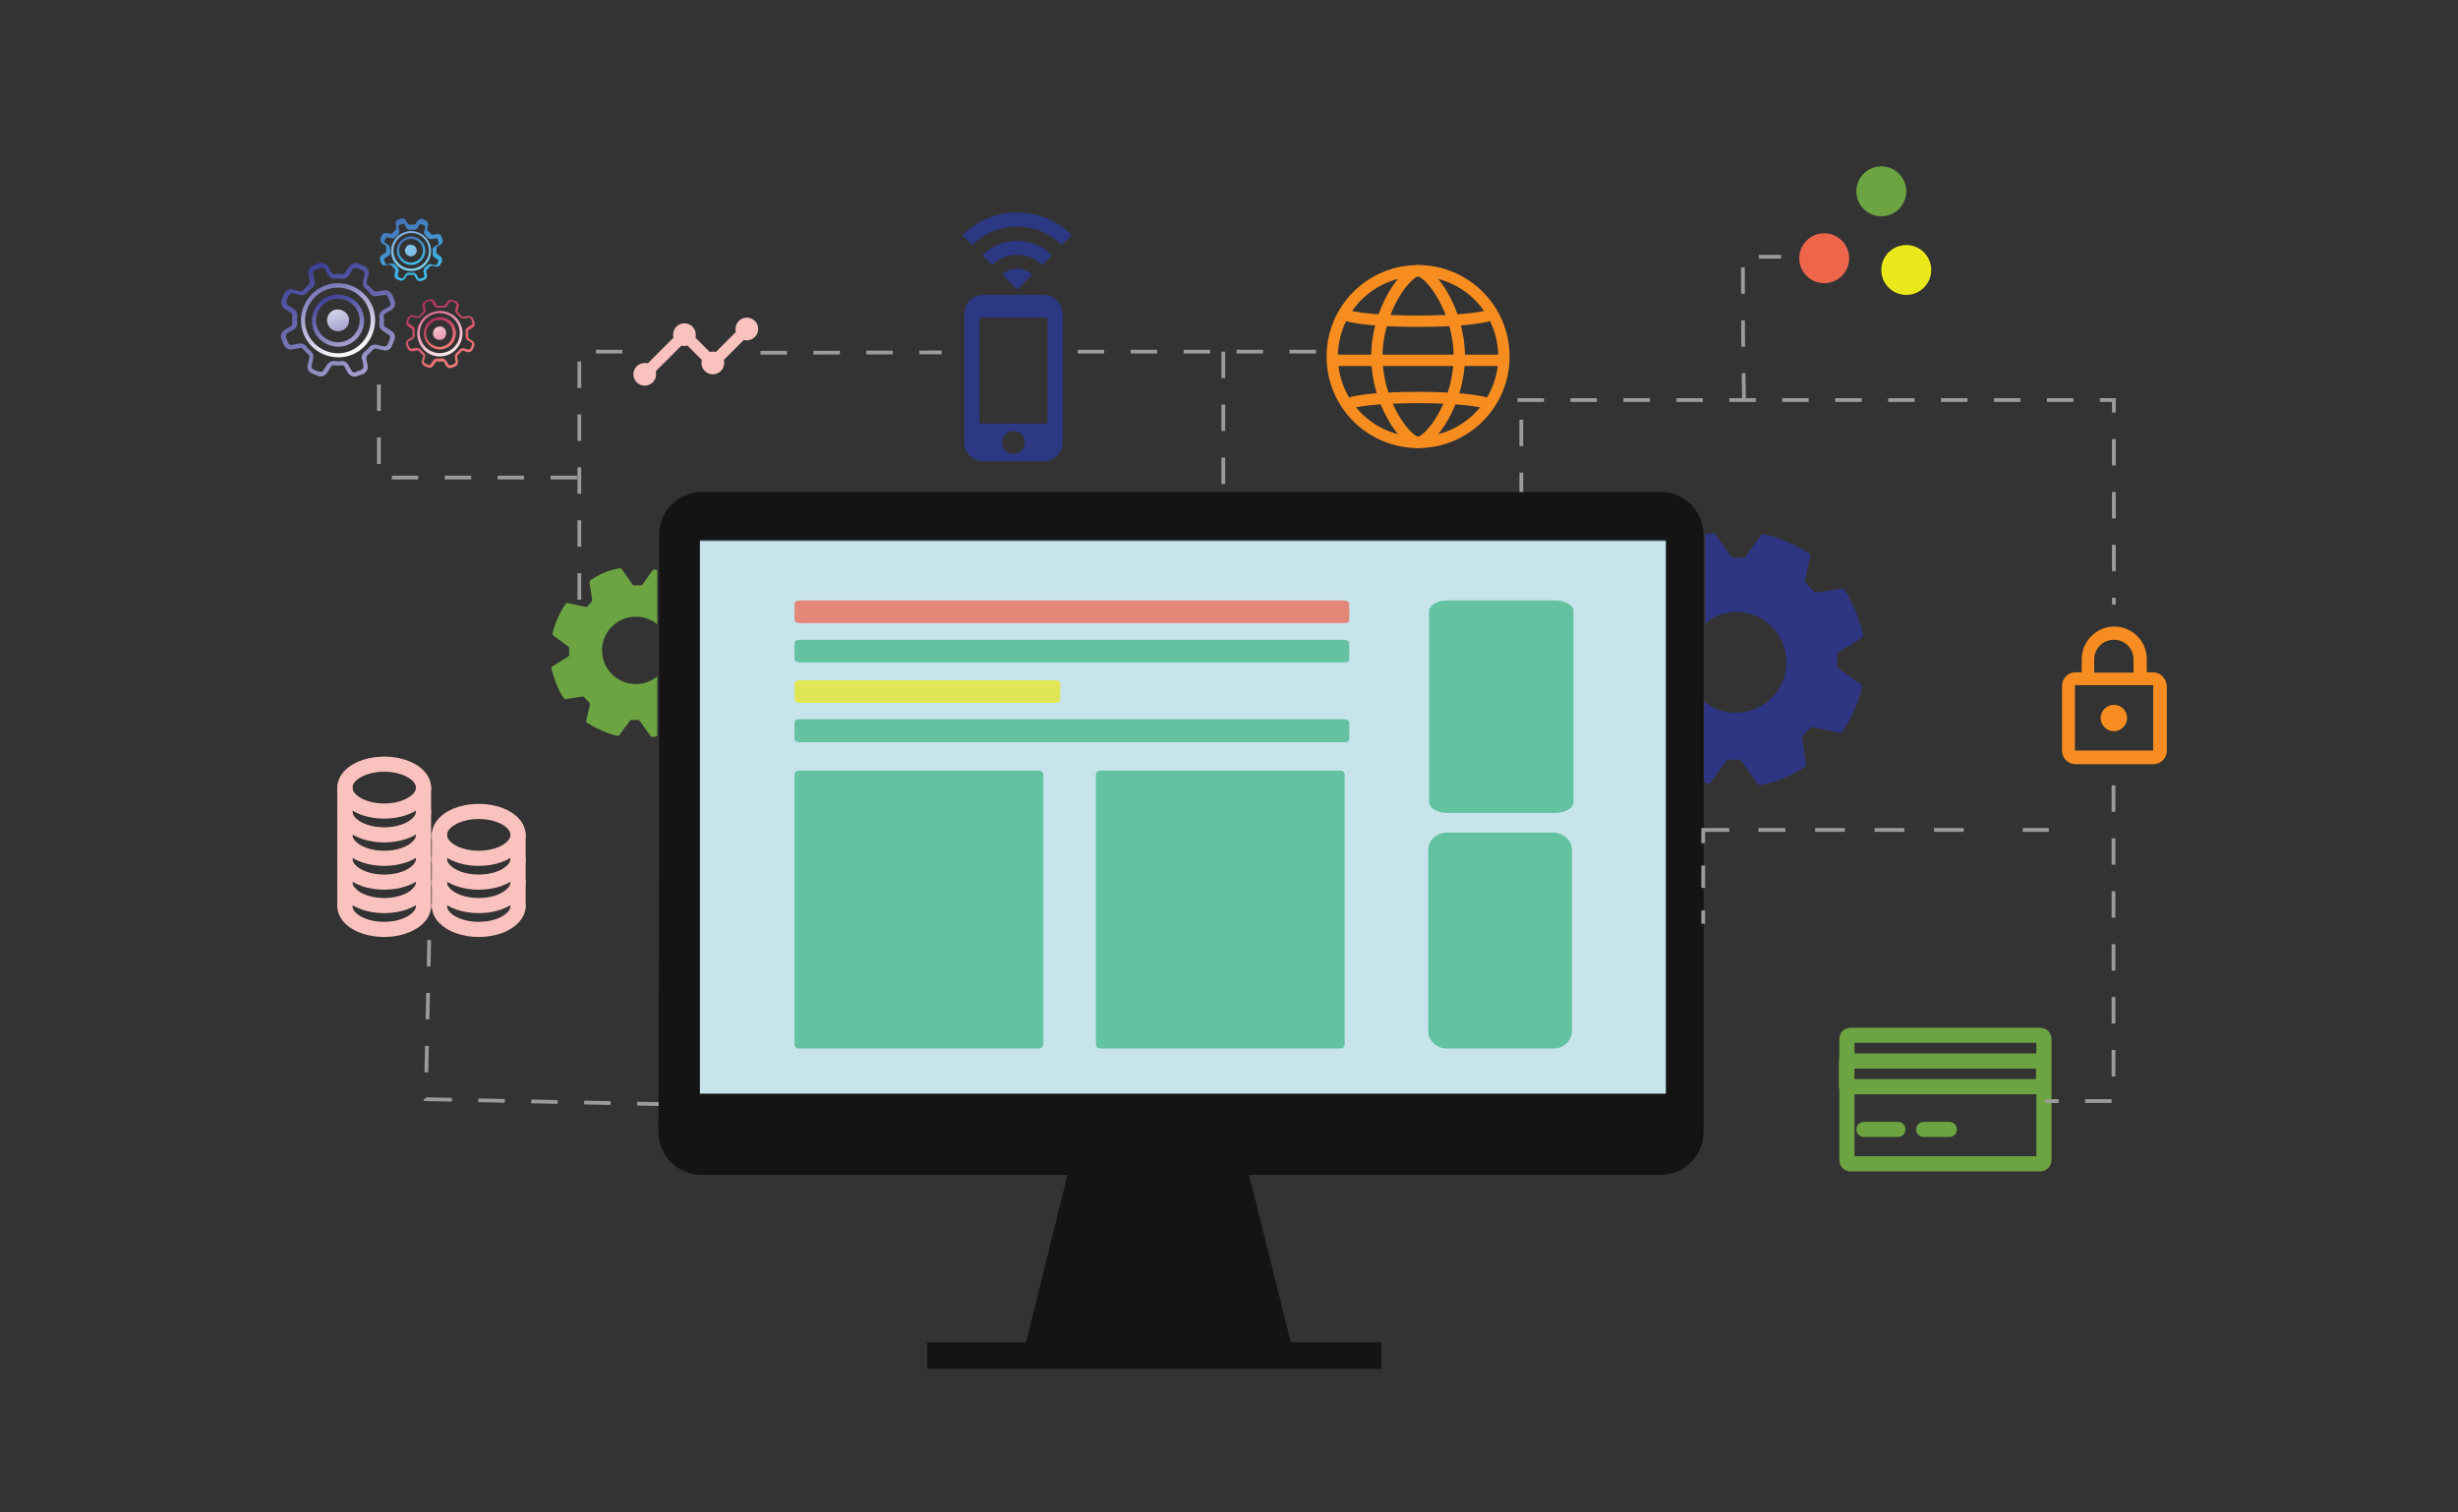 <?xml version="1.0" encoding="utf-8"?>
<!-- Generator: Adobe Illustrator 19.0.0, SVG Export Plug-In . SVG Version: 6.00 Build 0)  -->
<svg version="1.1" id="Layer_1" xmlns="http://www.w3.org/2000/svg" xmlns:xlink="http://www.w3.org/1999/xlink" x="0px" y="0px"
	 viewBox="0 0 650 400" style="enable-background:new 0 0 650 400;" xml:space="preserve">
<rect x="0" y="0" width="650" height="400" fill="#333333" stroke="none"/>
<style type="text/css">
	.st0{fill:#141414;}
	.st1{fill:none;stroke:#141414;stroke-width:7;stroke-miterlimit:10;}
	.st2{fill:#DCE2DE;}
	.st3{fill:#2E3684;}
	.st4{fill:#6CA442;}
	.st5{fill:none;stroke:#6CA442;stroke-width:4;stroke-linecap:round;stroke-linejoin:round;stroke-miterlimit:10;}
	.st6{fill:none;stroke:#FAC2BE;stroke-width:4;stroke-linecap:round;stroke-linejoin:round;stroke-miterlimit:10;}
	.st7{opacity:0.7;fill:#BEE6F2;enable-background:new    ;}
	.st8{opacity:0.72;enable-background:new    ;}
	.st9{fill:#EF654C;}
	.st10{fill:#3EB683;}
	.st11{fill:#EAE71B;}
	.st12{opacity:0.72;fill:#3EB683;enable-background:new    ;}
	.st13{fill:none;stroke:#9B9B9B;stroke-miterlimit:10;}
	.st14{fill:none;stroke:#9B9B9B;stroke-miterlimit:10;stroke-dasharray:7.86,7.86;}
	.st15{fill:none;stroke:#9B9B9B;stroke-miterlimit:10;stroke-dasharray:5.935,5.935;}
	.st16{fill:none;stroke:#9B9B9B;stroke-miterlimit:10;stroke-dasharray:7;}
	.st17{fill:none;stroke:#F78D1E;stroke-width:3;stroke-miterlimit:10;}
	.st18{fill:#2C3883;}
	.st19{fill:#F78D20;}
	.st20{fill:#FAC2BE;}
	.st21{fill:url(#XMLID_95_);}
	.st22{fill:url(#XMLID_96_);}
	.st23{fill:url(#XMLID_99_);}
	.st24{fill:url(#XMLID_103_);}
	.st25{fill:url(#XMLID_108_);}
	.st26{fill:url(#XMLID_109_);}
	.st27{fill:url(#XMLID_112_);}
	.st28{fill:url(#XMLID_115_);}
	.st29{fill:url(#XMLID_118_);}
	.st30{fill:url(#XMLID_119_);}
	.st31{fill:url(#XMLID_120_);}
	.st32{fill:url(#XMLID_121_);}
</style>
<path id="XMLID_29_" class="st0" d="M174.3,231.9v-90.5c0-6.2,5.1-11.3,11.3-11.3h253.6c6.2,0,11.3,5.1,11.3,11.3v158
	c0,6.2-5.1,11.3-11.3,11.3H185.4c-6.2,0-11.3-5.1-11.3-11.3L174.3,231.9"/>
<polygon id="XMLID_28_" class="st0" points="342.3,358.8 270.4,358.8 282.3,310.7 330.3,310.7 "/>
<line id="XMLID_27_" class="st1" x1="245.2" y1="358.5" x2="365.3" y2="358.5"/>
<polyline id="XMLID_7_" class="st2" points="440.5,157.8 440.5,289.2 185.1,289.2 185.1,143.2 440.5,143.2 440.5,157.8 "/>
<path id="XMLID_2_" class="st3" d="M459.3,161.8c7.4,0.1,13.2,6.2,13.1,13.6c-0.1,7.4-6.2,13.2-13.6,13.1c-3.1,0-6-1.2-8.2-3v21.4
	c0.4,0.1,0.7,0.2,1,0.3c0.3,0.1,0.7,0,0.8-0.3l4.1-5.7c0.1-0.2,0.4-0.4,0.7-0.3l2.7,0c0.3,0,0.5,0.1,0.7,0.4l4.1,5.9
	c0.1,0.2,0.5,0.4,0.8,0.4c4.9-0.6,10.2-3.7,11.7-4.7c0.3-0.1,0.4-0.5,0.4-0.8l-1-6.9c0-0.3,0-0.5,0.2-0.7l1.9-2
	c0.2-0.2,0.5-0.3,0.8-0.2l6.9,1.5c0.3,0,0.7,0,0.8-0.3c3.1-4.3,4.8-10,5.2-11.7c0.1-0.3,0-0.7-0.3-0.8l-6-4.3
	c-0.2-0.1-0.3-0.4-0.3-0.7l0-2.8c0-0.3,0.1-0.5,0.4-0.7l6.1-3.8c0.3-0.2,0.4-0.6,0.4-1c-1.9-6.9-4.1-10.5-5-11.7
	c-0.2-0.3-0.5-0.4-0.8-0.3l-6.6,1c-0.3,0-0.5,0-0.7-0.3l-2.1-2.3c-0.1-0.2-0.2-0.5-0.2-0.7l1.4-6.2c0-0.3,0-0.7-0.4-0.9
	c-5.6-3.5-10.3-4.7-11.8-5c-0.3,0-0.6,0-0.8,0.3l-4.1,5.6c-0.1,0.2-0.4,0.3-0.6,0.3l-2.5,0c-0.3,0-0.5-0.1-0.7-0.3l-4.2-5.9
	c-0.1-0.3-0.5-0.4-0.8-0.3c-0.6,0.1-1.3,0.2-1.9,0.3V165C453,163,456,161.8,459.3,161.8z"/>
<path id="XMLID_35_" class="st4" d="M167.9,180.9c-4.9-0.1-8.8-4.2-8.7-9.1c0.1-4.9,4.2-8.8,9.1-8.7c2.1,0,4,0.8,5.5,2l0-14.3
	c-0.3-0.1-0.5-0.1-0.6-0.2c-0.3,0-0.4,0-0.6,0.2l-2.7,3.8c-0.1,0.1-0.3,0.3-0.5,0.2l-1.8,0c-0.2,0-0.3-0.1-0.4-0.3l-2.7-3.9
	c-0.1-0.1-0.3-0.3-0.5-0.3c-3.3,0.3-6.8,2.4-7.8,3.1c-0.2,0.1-0.3,0.3-0.3,0.6l0.7,4.6c0,0.2,0,0.3-0.1,0.5l-1.2,1.3
	c-0.1,0.1-0.3,0.2-0.5,0.1l-4.6-1c-0.3,0-0.4,0-0.6,0.2c-2.1,2.9-3.2,6.6-3.5,7.8c0,0.3,0,0.4,0.2,0.6l4,2.9
	c0.1,0.1,0.3,0.3,0.2,0.4v1.8c0,0.2-0.1,0.3-0.3,0.5l-4.1,2.5c-0.2,0.1-0.3,0.4-0.3,0.6c1.2,4.6,2.7,7.1,3.3,7.8
	c0.1,0.2,0.3,0.3,0.6,0.3l4.3-0.7c0.2,0,0.3,0,0.5,0.2l1.4,1.5c0.1,0.1,0.1,0.3,0.1,0.5l-1,4.2c0,0.3,0,0.5,0.3,0.6
	c3.7,2.3,6.9,3.2,7.9,3.4c0.2,0,0.4,0,0.6-0.2l2.8-3.8c0.1-0.1,0.3-0.3,0.4-0.2h1.7c0.2,0,0.3,0.1,0.5,0.3l2.8,3.9
	c0.1,0.2,0.3,0.3,0.6,0.3c0.4,0,0.9-0.1,1.2-0.3l0-15.7C172.2,180.2,170.1,181,167.9,180.9z"/>
<g id="XMLID_31_">
	<path id="XMLID_39_" class="st5" d="M539.5,307.8h-50.1c-0.6,0-1-0.4-1-1v-32c0-0.6,0.4-1,1-1h50.1c0.6,0,1,0.4,1,1v32
		C540.5,307.4,540,307.8,539.5,307.8z"/>
	<rect id="XMLID_38_" x="488.3" y="280.6" class="st5" width="52.1" height="6.8"/>
	<line id="XMLID_37_" class="st5" x1="492.9" y1="298.7" x2="501.9" y2="298.7"/>
	<line id="XMLID_36_" class="st5" x1="508.7" y1="298.7" x2="515.5" y2="298.7"/>
</g>
<g id="XMLID_8_">
	<path id="XMLID_30_" class="st6" d="M91.2,227.1c0,1.1,0.5,2.2,1.4,3.1c1.8,1.9,5.2,3.1,9,3.1s7.2-1.2,9-3.1c0.9-0.9,1.4-2,1.4-3.1
		"/>
	<path id="XMLID_26_" class="st6" d="M112,233.3c0,1.1-0.5,2.2-1.4,3.1"/>
	<path id="XMLID_25_" class="st6" d="M92.6,236.4c-0.9-0.9-1.4-2-1.4-3.1"/>
	<path id="XMLID_24_" class="st6" d="M91.2,214.6c0,1.1,0.5,2.2,1.4,3.1c1.8,1.9,5.2,3.1,9,3.1s7.2-1.2,9-3.1c0.9-0.9,1.4-2,1.4-3.1
		"/>
	<ellipse id="XMLID_23_" class="st6" cx="101.6" cy="208.3" rx="10.4" ry="6.2"/>
	<path id="XMLID_22_" class="st6" d="M91.2,220.8c0,1.1,0.5,2.2,1.4,3.1c1.8,1.9,5.2,3.1,9,3.1s7.2-1.2,9-3.1c0.9-0.9,1.4-2,1.4-3.1
		"/>
	<path id="XMLID_21_" class="st6" d="M91.2,239.6c0,3.5,4.7,6.2,10.4,6.2s10.4-2.8,10.4-6.2"/>
	<path id="XMLID_20_" class="st6" d="M92.6,236.4c1.8,1.9,5.2,3.1,9,3.1s7.2-1.2,9-3.1"/>
	<polyline id="XMLID_19_" class="st6" points="112,239.6 112,233.3 112,227.1 112,220.8 112,214.6 112,208.3 	"/>
	<polyline id="XMLID_18_" class="st6" points="91.2,239.6 91.2,233.3 91.2,227.1 91.2,220.8 91.2,214.6 91.2,208.3 	"/>
	<path id="XMLID_17_" class="st6" d="M116.2,239.6c0,1.1,0.5,2.2,1.4,3.1c1.8,1.9,5.2,3.1,9,3.1s7.2-1.2,9-3.1
		c0.9-0.9,1.4-2,1.4-3.1"/>
	<path id="XMLID_16_" class="st6" d="M116.2,227.1c0,1.1,0.5,2.2,1.4,3.1c1.8,1.9,5.2,3.1,9,3.1s7.2-1.2,9-3.1
		c0.9-0.9,1.4-2,1.4-3.1"/>
	<ellipse id="XMLID_15_" class="st6" cx="126.6" cy="220.8" rx="10.4" ry="6.2"/>
	<path id="XMLID_14_" class="st6" d="M116.2,233.3c0,1.1,0.5,2.2,1.4,3.1c1.8,1.9,5.2,3.1,9,3.1s7.2-1.2,9-3.1
		c0.9-0.9,1.4-2,1.4-3.1"/>
	<polyline id="XMLID_13_" class="st6" points="137,220.8 137,227.1 137,233.3 137,239.6 	"/>
	<polyline id="XMLID_12_" class="st6" points="116.2,220.8 116.2,227.1 116.2,233.3 116.2,239.6 	"/>
</g>
<rect id="XMLID_5_" x="185.1" y="142.9" class="st7" width="255.4" height="146.3"/>
<g id="lines" class="st8">
	<path id="XMLID_1_" class="st9" d="M355.5,164.8h-144c-0.7,0-1.4-0.4-1.4-0.8v-4.4c0-0.5,0.7-0.8,1.4-0.8h143.9
		c0.7,0,1.4,0.4,1.4,0.8v4.4C356.9,164.5,356.3,164.8,355.5,164.8z"/>
	<path id="XMLID_32_" class="st10" d="M355.5,175.2h-144c-0.7,0-1.4-0.4-1.4-0.8v-4.4c0-0.5,0.7-0.8,1.4-0.8h143.9
		c0.7,0,1.4,0.4,1.4,0.8v4.4C356.9,174.8,356.3,175.2,355.5,175.2z"/>
	<path id="XMLID_34_" class="st10" d="M355.5,196.3h-144c-0.7,0-1.4-0.4-1.4-0.8V191c0-0.5,0.7-0.8,1.4-0.8h143.9
		c0.7,0,1.4,0.4,1.4,0.8v4.4C356.9,195.9,356.3,196.3,355.5,196.3z"/>
	<path id="XMLID_33_" class="st11" d="M279,185.9h-67.5c-0.7,0-1.4-0.4-1.4-0.8v-4.4c0-0.5,0.7-0.8,1.4-0.8H279
		c0.7,0,1.4,0.4,1.4,0.8v4.4C280.4,185.6,279.8,185.9,279,185.9z"/>
</g>
<path id="XMLID_11_" class="st12" d="M411.2,215h-28.4c-2.7,0-4.9-1.3-4.9-2.8v-50.6c0-1.5,2.2-2.8,4.9-2.8h28.4
	c2.7,0,4.9,1.3,4.9,2.8v50.6C416.1,213.7,413.8,215,411.2,215z"/>
<path id="XMLID_10_" class="st12" d="M410.8,277.3h-28.2c-2.7,0-4.9-2.1-4.9-4.5v-48.1c0-2.5,2.2-4.5,4.9-4.5h28.2
	c2.7,0,4.9,2.1,4.9,4.5v48.1C415.7,275.2,413.5,277.3,410.8,277.3z"/>
<path id="XMLID_4_" class="st12" d="M274.7,277.3h-63.4c-0.7,0-1.2-0.5-1.2-1v-71.5c0-0.6,0.5-1,1.2-1h63.4c0.7,0,1.2,0.5,1.2,1
	v71.5C275.9,276.8,275.3,277.3,274.7,277.3z"/>
<path id="XMLID_3_" class="st12" d="M354.4,277.3H291c-0.7,0-1.2-0.5-1.2-1v-71.5c0-0.6,0.5-1,1.2-1h63.4c0.7,0,1.2,0.5,1.2,1v71.5
	C355.6,276.8,355.1,277.3,354.4,277.3z"/>
<g id="XMLID_49_">
	<g id="XMLID_50_">
		<line id="XMLID_55_" class="st13" x1="541.8" y1="219.5" x2="534.9" y2="219.5"/>
		<line id="XMLID_54_" class="st14" x1="519.3" y1="219.5" x2="465" y2="219.5"/>
		<polyline id="XMLID_53_" class="st13" points="457.3,219.5 450.4,219.5 450.4,223 		"/>
		<line id="XMLID_52_" class="st15" x1="450.4" y1="228.9" x2="450.4" y2="237.8"/>
		<line id="XMLID_51_" class="st13" x1="450.4" y1="240.8" x2="450.4" y2="244.3"/>
	</g>
</g>
<polyline id="XMLID_48_" class="st16" points="113.5,248.6 112.6,290.7 174.2,292 "/>
<line id="XMLID_47_" class="st16" x1="402.3" y1="111" x2="402.3" y2="130.1"/>
<polyline id="XMLID_46_" class="st16" points="387.3,105.8 559,105.8 559,159.9 "/>
<polyline id="XMLID_45_" class="st16" points="558.9,207.7 558.9,291.2 540.8,291.2 "/>
<polyline id="XMLID_44_" class="st16" points="152.6,126.3 100.2,126.3 100.2,100.4 "/>
<polyline id="XMLID_43_" class="st16" points="153.2,158.6 153.2,93 165.7,93 "/>
<line id="XMLID_42_" class="st16" x1="285" y1="93" x2="353.7" y2="93"/>
<line id="XMLID_41_" class="st16" x1="201.1" y1="93.3" x2="249" y2="93.2"/>
<line id="XMLID_40_" class="st16" x1="323.5" y1="93" x2="323.5" y2="130.1"/>
<g id="globe_3_">
	<circle id="XMLID_59_" class="st17" cx="375" cy="94.3" r="22.7"/>
	<path id="XMLID_58_" class="st17" d="M356.1,107c4-2.5,33.6-2.5,37.7,0"/>
	<path id="XMLID_57_" class="st17" d="M355.2,83c4,2.6,35.6,2.6,39.5,0"/>
	<path id="XMLID_56_" class="st17" d="M385.9,94.3c0,12.5-7.9,22.7-10.9,22.7s-10.9-10.2-10.9-22.7S372,71.6,375,71.6
		S385.9,81.8,385.9,94.3z"/>
	<line id="XMLID_9_" class="st17" x1="352.3" y1="95.3" x2="397.7" y2="95.3"/>
</g>
<path id="XMLID_60_" class="st18" d="M276,78h-16c-2.8,0-5,2.2-5,5v34c0,2.8,2.2,5,5,5h16c2.8,0,5-2.2,5-5V83
	C281,80.2,278.8,78,276,78z M268,120c-1.7,0-3-1.3-3-3s1.3-3,3-3s3,1.3,3,3S269.7,120,268,120z M277,112h-18V84h18V112z"/>
<path id="XMLID_64_" class="st18" d="M254.5,62.2l2.6,2.6c6.5-6.5,17.1-6.5,23.7,0l2.6-2.6C275.5,54.2,262.5,54.2,254.5,62.2z
	 M265.1,72.7l3.9,3.9l3.9-3.9C270.8,70.5,267.2,70.5,265.1,72.7z M259.8,67.5l2.6,2.6c3.6-3.6,9.5-3.6,13.2,0l2.6-2.6
	C273.1,62.4,264.9,62.4,259.8,67.5z"/>
<path id="XMLID_68_" class="st19" d="M569.4,177.8h-1.7v-3.5c0-4.8-3.9-8.6-8.6-8.6s-8.6,3.9-8.6,8.6v3.5h-1.7
	c-1.9,0-3.5,1.6-3.5,3.5v17.3c0,1.9,1.6,3.5,3.5,3.5h20.7c1.9,0,3.5-1.6,3.5-3.5v-17.3C572.8,179.4,571.3,177.8,569.4,177.8z
	 M553.8,174.4c0-2.9,2.3-5.2,5.2-5.2s5.2,2.3,5.2,5.2v3.5h-10.4V174.4z M569.4,198.5h-20.7v-17.3h20.7V198.5z M559,193.4
	c1.9,0,3.5-1.6,3.5-3.5c0-1.9-1.6-3.5-3.5-3.5s-3.5,1.6-3.5,3.5C555.5,191.8,557.1,193.4,559,193.4z"/>
<g id="XMLID_74_">
	<g id="XMLID_75_">
		<path id="XMLID_6_" class="st20" d="M200.5,87c0,1.7-1.4,3-3,3c-0.3,0-0.5,0-0.8-0.1l-5.3,5.3c0.1,0.2,0.1,0.5,0.1,0.8
			c0,1.7-1.4,3-3,3s-3-1.3-3-3c0-0.3,0-0.5,0.1-0.8l-3.8-3.8c-0.2,0.1-0.5,0.1-0.8,0.1s-0.5,0-0.8-0.1l-6.8,6.8
			c0.1,0.2,0.1,0.5,0.1,0.8c0,1.7-1.4,3-3,3s-3-1.3-3-3s1.4-3,3-3c0.3,0,0.5,0,0.8,0.1l6.8-6.8c-0.1-0.2-0.1-0.5-0.1-0.8
			c0-1.7,1.4-3,3-3s3,1.3,3,3c0,0.3,0,0.5-0.1,0.8l3.8,3.8c0.2-0.1,0.5-0.1,0.8-0.1s0.5,0,0.8,0.1l5.3-5.3c-0.1-0.2-0.1-0.5-0.1-0.8
			c0-1.7,1.4-3,3-3S200.5,85.3,200.5,87z"/>
	</g>
</g>
<path id="XMLID_73_" class="st16" d="M461.2,105.7c-0.3-12.6-0.3-25.2-0.3-37.8c3.4,0,6.7,0,10.1,0"/>
<g id="surface3252832">
	
		<linearGradient id="XMLID_95_" gradientUnits="userSpaceOnUse" x1="215.653" y1="139.9" x2="214.575" y2="186.269" gradientTransform="matrix(0.345 -0.14 0.14 0.345 -7.528 58.762)">
		<stop  offset="0" style="stop-color:#FFFFFF"/>
		<stop  offset="1" style="stop-color:#7775B7"/>
	</linearGradient>
	<path id="XMLID_83_" class="st21" d="M88.3,82c-1.5,0.6-2.2,2.3-1.6,3.8c0.6,1.5,2.3,2.2,3.8,1.6c1.5-0.6,2.2-2.3,1.6-3.8
		C91.4,82.2,89.8,81.5,88.3,82z"/>
	
		<linearGradient id="XMLID_96_" gradientUnits="userSpaceOnUse" x1="81.345" y1="309.712" x2="81.345" y2="341.885" gradientTransform="matrix(0.927 -0.375 -0.375 -0.927 136.087 416.919)">
		<stop  offset="0" style="stop-color:#A29FCD"/>
		<stop  offset="1" style="stop-color:#3C3F97"/>
	</linearGradient>
	<path id="XMLID_80_" class="st22" d="M95.2,99.2c-0.3,0.1-0.5,0.2-0.8,0.3c-0.9,0.3-1.9-0.1-2.4-0.9c-0.3-0.5-0.6-1.1-0.9-1.6
		c-0.2-0.3-0.5-0.5-0.8-0.4c-0.6,0.1-1.3,0.1-2,0c-0.3-0.1-0.6,0.1-0.8,0.4c-0.3,0.5-0.6,1-1,1.6c-0.5,0.8-1.5,1.2-2.4,0.8
		c-0.6-0.2-1.1-0.5-1.7-0.7c-0.9-0.4-1.3-1.4-1-2.3c0.1-0.6,0.3-1.2,0.4-1.8c0.1-0.3,0-0.6-0.3-0.9c-0.5-0.4-1-0.9-1.4-1.4
		c-0.2-0.2-0.5-0.3-0.9-0.3l-0.1,0.1c-0.5,0.1-1.2,0.2-1.7,0.3c-0.9,0.2-1.8-0.2-2.3-1.1c-0.2-0.5-0.5-1.1-0.7-1.7
		c-0.3-0.9,0.1-1.9,0.9-2.4c0.5-0.3,1.1-0.6,1.6-0.9c0.3-0.2,0.5-0.5,0.4-0.8c-0.1-0.6-0.1-1.3,0-2c0.1-0.3-0.1-0.6-0.4-0.8
		c-0.5-0.3-1-0.6-1.6-1c-0.8-0.5-1.2-1.5-0.8-2.4c0.2-0.6,0.4-1.1,0.7-1.7c0.4-0.9,1.4-1.3,2.3-1c0.6,0.1,1.2,0.3,1.8,0.4
		c0.3,0.1,0.6,0,0.9-0.3c0.5-0.5,0.9-1,1.4-1.4c0.2-0.2,0.3-0.5,0.3-0.9v-0.1c-0.1-0.5-0.2-1.2-0.3-1.7c-0.2-0.9,0.2-1.8,1.1-2.3
		c0.5-0.2,1.1-0.5,1.7-0.7c0.9-0.3,1.9,0.1,2.4,0.9c0.3,0.5,0.6,1.1,0.9,1.6c0.2,0.3,0.5,0.5,0.8,0.4c0.6-0.1,1.3-0.1,2,0
		c0.3,0.1,0.6-0.1,0.8-0.4c0.3-0.5,0.6-1,1-1.6c0.5-0.8,1.5-1.2,2.4-0.8c0.6,0.2,1.1,0.5,1.7,0.7c0.9,0.4,1.3,1.4,1,2.3
		c-0.1,0.6-0.3,1.2-0.4,1.8c-0.1,0.3,0,0.6,0.3,0.9c0.5,0.4,1,0.9,1.4,1.4c0.2,0.2,0.5,0.3,0.9,0.3h0.1c0.5-0.1,1.2-0.2,1.7-0.3
		c0.9-0.2,1.8,0.2,2.3,1.1c0.2,0.5,0.5,1.1,0.7,1.7c0.3,0.9-0.1,1.9-0.9,2.4c-0.5,0.3-1.1,0.6-1.6,0.9c-0.3,0.2-0.5,0.5-0.4,0.8
		c0.1,0.6,0.1,1.3,0,2c-0.1,0.3,0.1,0.6,0.4,0.8c0.5,0.3,1,0.6,1.6,1c0.8,0.5,1.2,1.5,0.8,2.4c-0.2,0.6-0.5,1.1-0.7,1.7
		c-0.4,0.9-1.4,1.3-2.3,1c-0.6-0.1-1.2-0.3-1.8-0.4c-0.3-0.1-0.6,0-0.9,0.3c-0.5,0.5-0.9,1-1.4,1.4c-0.2,0.2-0.3,0.5-0.3,0.9v0.1
		c0.1,0.5,0.2,1.2,0.3,1.7c0.2,0.9-0.2,1.8-1.1,2.3C95.8,99,95.5,99.1,95.2,99.2z M87.5,95.6c0.3-0.1,0.6-0.2,1-0.1
		c0.6,0.1,1.2,0.1,1.7,0c0.8-0.1,1.5,0.3,1.9,1c0.3,0.5,0.6,1,0.9,1.6c0.2,0.3,0.6,0.5,1,0.3c0.5-0.2,1-0.4,1.6-0.6
		c0.3-0.2,0.6-0.6,0.5-1c-0.1-0.5-0.2-1.2-0.3-1.7L95.7,95c-0.2-0.8,0.1-1.5,0.7-2c0.5-0.3,0.9-0.8,1.3-1.2c0.5-0.6,1.3-0.8,2-0.6
		c0.5,0.1,1.2,0.3,1.8,0.4c0.4,0.1,0.8-0.1,1-0.5c0.2-0.5,0.5-1,0.6-1.6c0.1-0.4,0-0.8-0.3-1c-0.5-0.3-1.1-0.7-1.6-1
		c-0.6-0.4-1-1.2-0.9-1.9c0.1-0.6,0.1-1.2,0-1.7c-0.1-0.8,0.3-1.5,1-1.9c0.5-0.3,1-0.6,1.6-0.9c0.3-0.2,0.5-0.6,0.3-1
		c-0.2-0.5-0.4-1-0.6-1.6c-0.2-0.3-0.6-0.6-1-0.5c-0.5,0.1-1.2,0.2-1.7,0.3h-0.1c-0.8,0.2-1.5-0.1-2-0.7c-0.3-0.5-0.8-0.9-1.2-1.3
		c-0.6-0.5-0.8-1.3-0.6-2c0.1-0.5,0.3-1.2,0.4-1.8c0.1-0.4-0.1-0.8-0.5-1c-0.5-0.2-1-0.5-1.6-0.6c-0.4-0.1-0.8,0-1,0.3
		c-0.3,0.5-0.7,1.1-1,1.6c-0.4,0.6-1.2,1-1.9,0.9c-0.6-0.1-1.2-0.1-1.7,0c-0.8,0.1-1.5-0.3-1.9-1c-0.3-0.5-0.6-1-0.9-1.6
		c-0.2-0.3-0.6-0.5-1-0.3c-0.5,0.2-1,0.4-1.6,0.6c-0.3,0.2-0.6,0.6-0.5,1c0.1,0.5,0.2,1.2,0.3,1.7l0.1,0.1c0.2,0.8-0.1,1.5-0.7,2
		c-0.5,0.3-0.9,0.8-1.3,1.2c-0.5,0.6-1.3,0.8-2,0.6c-0.5-0.1-1.2-0.3-1.8-0.4c-0.4-0.1-0.8,0.1-1,0.5c-0.2,0.5-0.5,1-0.6,1.6
		c-0.1,0.4,0,0.8,0.3,1c0.5,0.3,1.1,0.7,1.6,1c0.6,0.4,1,1.2,0.9,1.9c-0.1,0.6-0.1,1.2,0,1.7c0.1,0.8-0.3,1.5-1,1.9
		c-0.5,0.3-1,0.6-1.6,0.9c-0.3,0.2-0.5,0.6-0.4,1c0.2,0.5,0.4,1,0.6,1.6c0.2,0.3,0.6,0.6,1,0.5c0.5-0.1,1.2-0.2,1.7-0.3H79
		c0.8-0.2,1.5,0.1,2,0.7c0.3,0.5,0.8,0.9,1.2,1.3c0.6,0.5,0.8,1.3,0.6,2c-0.1,0.5-0.3,1.2-0.4,1.8c-0.1,0.4,0.1,0.8,0.5,1
		c0.5,0.2,1,0.5,1.6,0.6c0.4,0.1,0.8,0,1-0.3c0.3-0.5,0.7-1.1,1-1.6C86.8,96.1,87.1,95.8,87.5,95.6z"/>
	
		<linearGradient id="XMLID_99_" gradientUnits="userSpaceOnUse" x1="81.345" y1="315.577" x2="81.345" y2="335.395" gradientTransform="matrix(0.927 -0.375 -0.375 -0.927 136.087 416.919)">
		<stop  offset="0" style="stop-color:#FFFFFF"/>
		<stop  offset="1" style="stop-color:#7775B7"/>
	</linearGradient>
	<path id="XMLID_78_" class="st23" d="M93.1,93.8c-5,2-10.7-0.4-12.8-5.4c-2-5,0.4-10.7,5.4-12.8c5-2,10.7,0.4,12.8,5.4
		C100.5,86,98.1,91.8,93.1,93.8z M86.1,76.7c-4.4,1.8-6.6,6.9-4.8,11.3c1.8,4.4,6.9,6.6,11.3,4.8c4.4-1.8,6.6-6.9,4.8-11.3
		C95.6,77.1,90.6,74.9,86.1,76.7z"/>
	
		<linearGradient id="XMLID_103_" gradientUnits="userSpaceOnUse" x1="81.308" y1="318.607" x2="81.308" y2="332.719" gradientTransform="matrix(0.927 -0.375 -0.375 -0.927 136.087 416.919)">
		<stop  offset="0" style="stop-color:#A29FCD"/>
		<stop  offset="1" style="stop-color:#3C3F97"/>
	</linearGradient>
	<path id="XMLID_77_" class="st24" d="M92,91.2c-3.5,1.4-7.6-0.3-9-3.8c-1.4-3.5,0.3-7.6,3.8-9c3.5-1.4,7.6,0.3,9,3.8
		C97.2,85.7,95.5,89.7,92,91.2z M87.2,79.4c-2.9,1.2-4.4,4.6-3.2,7.5s4.6,4.4,7.5,3.2s4.4-4.6,3.2-7.5S90.2,78.2,87.2,79.4z"/>
</g>
<g id="surface3253514">
	
		<linearGradient id="XMLID_108_" gradientUnits="userSpaceOnUse" x1="279.158" y1="184.214" x2="278.495" y2="212.767" gradientTransform="matrix(0.345 -0.14 0.14 0.345 -7.528 58.762)">
		<stop  offset="0" style="stop-color:#FEE9E7"/>
		<stop  offset="1" style="stop-color:#DD6E96"/>
	</linearGradient>
	<path id="XMLID_76_" class="st25" d="M115.6,86.5c-0.9,0.3-1.3,1.4-1,2.3c0.3,0.9,1.4,1.3,2.3,1c0.9-0.3,1.3-1.4,1-2.3
		C117.6,86.5,116.5,86.1,115.6,86.5z"/>
	
		<linearGradient id="XMLID_109_" gradientUnits="userSpaceOnUse" x1="105.011" y1="302.481" x2="105.011" y2="322.292" gradientTransform="matrix(0.927 -0.375 -0.375 -0.927 136.087 416.919)">
		<stop  offset="0" style="stop-color:#F48078"/>
		<stop  offset="1" style="stop-color:#B32E5D"/>
	</linearGradient>
	<path id="XMLID_90_" class="st26" d="M119.9,97.1c-0.2,0.1-0.3,0.1-0.5,0.2c-0.6,0.2-1.2-0.1-1.4-0.5c-0.2-0.3-0.4-0.7-0.6-1
		c-0.1-0.2-0.3-0.3-0.5-0.2c-0.4,0.1-0.8,0-1.2,0c-0.2,0-0.4,0.1-0.5,0.2c-0.2,0.3-0.4,0.6-0.6,0.9c-0.3,0.5-0.9,0.7-1.4,0.5
		c-0.3-0.1-0.7-0.3-1-0.4c-0.5-0.3-0.8-0.9-0.6-1.4c0.1-0.3,0.2-0.8,0.3-1.1c0.1-0.2,0-0.4-0.2-0.5c-0.3-0.3-0.6-0.6-0.9-0.9
		c-0.1-0.2-0.3-0.2-0.5-0.2h-0.1c-0.3,0.1-0.7,0.2-1,0.2c-0.6,0.1-1.2-0.2-1.4-0.7c-0.2-0.3-0.3-0.7-0.4-1c-0.2-0.6,0.1-1.2,0.5-1.4
		c0.3-0.2,0.7-0.4,1-0.6c0.2-0.1,0.3-0.3,0.2-0.5c-0.1-0.4,0-0.8,0-1.2c0-0.2-0.1-0.4-0.2-0.5c-0.3-0.2-0.6-0.4-0.9-0.6
		c-0.5-0.3-0.7-0.9-0.5-1.4c0.1-0.3,0.3-0.7,0.4-1c0.3-0.5,0.9-0.8,1.4-0.6c0.3,0.1,0.8,0.2,1.1,0.3c0.2,0.1,0.4,0,0.5-0.2
		c0.3-0.3,0.6-0.6,0.9-0.9c0.2-0.1,0.2-0.3,0.2-0.5v-0.1c-0.1-0.3-0.2-0.7-0.2-1c-0.1-0.6,0.2-1.2,0.7-1.4c0.3-0.2,0.7-0.3,1-0.4
		c0.6-0.2,1.2,0.1,1.4,0.5c0.2,0.3,0.4,0.7,0.6,1c0.1,0.2,0.3,0.3,0.5,0.2c0.4-0.1,0.8,0,1.2,0c0.2,0,0.4-0.1,0.5-0.2
		c0.2-0.3,0.4-0.6,0.6-0.9c0.3-0.5,0.9-0.7,1.4-0.5c0.3,0.1,0.7,0.3,1,0.4c0.5,0.3,0.8,0.9,0.6,1.4c-0.1,0.3-0.2,0.8-0.3,1.1
		c-0.1,0.2,0,0.4,0.2,0.5c0.3,0.3,0.6,0.6,0.9,0.9c0.1,0.2,0.3,0.2,0.5,0.2h0.1c0.3-0.1,0.7-0.2,1-0.2c0.6-0.1,1.2,0.2,1.4,0.7
		c0.2,0.3,0.3,0.7,0.4,1c0.2,0.6-0.1,1.2-0.5,1.4c-0.3,0.2-0.7,0.4-1,0.6c-0.2,0.1-0.3,0.3-0.2,0.5c0.1,0.4,0,0.8,0,1.2
		c0,0.2,0.1,0.4,0.2,0.5c0.3,0.2,0.6,0.4,0.9,0.6c0.5,0.3,0.7,0.9,0.5,1.4c-0.1,0.3-0.3,0.7-0.4,1c-0.3,0.5-0.9,0.8-1.4,0.6
		c-0.3-0.1-0.8-0.2-1.1-0.3c-0.2-0.1-0.4,0-0.5,0.2c-0.3,0.3-0.6,0.6-0.9,0.9c-0.2,0.1-0.2,0.3-0.2,0.5v0.1c0.1,0.3,0.2,0.7,0.2,1
		c0.1,0.6-0.2,1.2-0.7,1.4C120.2,96.9,120.1,97,119.9,97.1z M115.1,94.9c0.2-0.1,0.4-0.1,0.6-0.1c0.3,0.1,0.7,0.1,1.1,0
		c0.5-0.1,0.9,0.2,1.2,0.6c0.2,0.3,0.4,0.6,0.6,1c0.1,0.2,0.4,0.3,0.6,0.2c0.3-0.1,0.6-0.2,1-0.4c0.2-0.1,0.3-0.3,0.3-0.6
		c-0.1-0.3-0.2-0.7-0.2-1v-0.1c-0.1-0.5,0.1-0.9,0.4-1.2c0.3-0.2,0.5-0.5,0.8-0.8c0.3-0.3,0.8-0.5,1.2-0.4c0.3,0.1,0.8,0.2,1.1,0.3
		c0.2,0.1,0.5-0.1,0.6-0.3c0.2-0.3,0.3-0.6,0.4-0.9c0.1-0.2,0-0.5-0.2-0.6c-0.3-0.2-0.6-0.4-0.9-0.6c-0.4-0.2-0.6-0.7-0.6-1.2
		c0.1-0.3,0.1-0.7,0-1.1c-0.1-0.5,0.2-0.9,0.6-1.2c0.3-0.2,0.6-0.4,1-0.6c0.2-0.1,0.3-0.4,0.2-0.6c-0.1-0.3-0.2-0.6-0.4-1
		c-0.1-0.2-0.3-0.3-0.6-0.3c-0.3,0.1-0.7,0.2-1,0.2h-0.1c-0.5,0.1-0.9-0.1-1.2-0.4c-0.2-0.3-0.5-0.5-0.8-0.8
		c-0.3-0.3-0.5-0.8-0.4-1.2c0.1-0.3,0.2-0.8,0.3-1.1c0.1-0.2-0.1-0.5-0.3-0.6c-0.3-0.2-0.6-0.3-0.9-0.4c-0.2-0.1-0.5,0-0.6,0.2
		c-0.2,0.3-0.4,0.6-0.6,0.9c-0.2,0.4-0.7,0.6-1.2,0.6c-0.3-0.1-0.7-0.1-1.1,0c-0.5,0.1-0.9-0.2-1.2-0.6c-0.2-0.3-0.4-0.6-0.6-1
		c-0.1-0.2-0.4-0.3-0.6-0.2c-0.3,0.1-0.6,0.2-1,0.4c-0.2,0.1-0.3,0.3-0.3,0.6c0.1,0.3,0.2,0.7,0.2,1v0.1c0.1,0.5-0.1,0.9-0.4,1.2
		c-0.3,0.2-0.5,0.5-0.8,0.8c-0.3,0.3-0.8,0.5-1.2,0.4c-0.3-0.1-0.8-0.2-1.1-0.3c-0.2-0.1-0.5,0.1-0.6,0.3c-0.2,0.3-0.3,0.6-0.4,0.9
		c-0.1,0.2,0,0.5,0.2,0.6c0.3,0.2,0.6,0.4,0.9,0.6c0.4,0.2,0.6,0.7,0.6,1.2c-0.1,0.3-0.1,0.7,0,1.1c0.1,0.5-0.2,0.9-0.6,1.2
		c-0.3,0.2-0.6,0.4-1,0.6c-0.2,0.1-0.3,0.4-0.2,0.6c0.1,0.3,0.2,0.6,0.4,1c0.1,0.2,0.3,0.3,0.6,0.3c0.3-0.1,0.7-0.2,1-0.2h0.1
		c0.5-0.1,0.9,0.1,1.2,0.4c0.2,0.3,0.5,0.5,0.8,0.8c0.3,0.3,0.5,0.8,0.4,1.2c-0.1,0.3-0.2,0.8-0.3,1.1c-0.1,0.2,0.1,0.5,0.3,0.6
		c0.3,0.2,0.6,0.3,0.9,0.4c0.2,0.1,0.5,0,0.6-0.2c0.2-0.3,0.4-0.6,0.6-0.9C114.6,95.1,114.9,95,115.1,94.9z"/>
	
		<linearGradient id="XMLID_112_" gradientUnits="userSpaceOnUse" x1="105.011" y1="306.092" x2="105.011" y2="318.296" gradientTransform="matrix(0.927 -0.375 -0.375 -0.927 136.087 416.919)">
		<stop  offset="0" style="stop-color:#FEE9E7"/>
		<stop  offset="1" style="stop-color:#DD6E96"/>
	</linearGradient>
	<path id="XMLID_87_" class="st27" d="M118.6,93.8c-3.1,1.3-6.6-0.2-7.8-3.3c-1.3-3.1,0.2-6.6,3.3-7.8c3.1-1.3,6.6,0.2,7.8,3.3
		C123.1,89,121.6,92.5,118.6,93.8z M114.3,83.2c-2.7,1.1-4,4.2-2.9,6.9s4.2,4,6.9,2.9c2.7-1.1,4-4.2,2.9-6.9
		C120.1,83.4,117,82.1,114.3,83.2z"/>
	
		<linearGradient id="XMLID_115_" gradientUnits="userSpaceOnUse" x1="104.995" y1="307.958" x2="104.995" y2="316.648" gradientTransform="matrix(0.927 -0.375 -0.375 -0.927 136.087 416.919)">
		<stop  offset="0" style="stop-color:#F48078"/>
		<stop  offset="1" style="stop-color:#B32E5D"/>
	</linearGradient>
	<path id="XMLID_84_" class="st28" d="M117.9,92.1c-2.2,0.9-4.7-0.2-5.5-2.4c-0.9-2.2,0.2-4.7,2.4-5.5c2.2-0.9,4.7,0.2,5.5,2.4
		C121.1,88.7,120.1,91.2,117.9,92.1z M114.9,84.9c-1.8,0.8-2.7,2.8-2,4.6c0.8,1.8,2.8,2.7,4.6,2s2.7-2.8,2-4.6
		C118.9,85,116.8,84.1,114.9,84.9z"/>
</g>
<g id="surface3251412">
	
		<linearGradient id="XMLID_118_" gradientUnits="userSpaceOnUse" x1="282.239" y1="123.842" x2="281.655" y2="148.96" gradientTransform="matrix(0.345 -0.14 0.14 0.345 -7.528 58.762)">
		<stop  offset="0" style="stop-color:#81D3F1"/>
		<stop  offset="1" style="stop-color:#7CABDB"/>
	</linearGradient>
	<path id="XMLID_92_" class="st29" d="M108.1,64.8c-0.8,0.3-1.2,1.2-0.9,2c0.3,0.8,1.2,1.2,2,0.9c0.8-0.3,1.2-1.2,0.9-2
		C109.8,64.9,108.9,64.6,108.1,64.8z"/>
	
		<linearGradient id="XMLID_119_" gradientUnits="userSpaceOnUse" x1="106.215" y1="326.729" x2="106.215" y2="344.158" gradientTransform="matrix(0.927 -0.375 -0.375 -0.927 136.087 416.919)">
		<stop  offset="0" style="stop-color:#3EC2F1"/>
		<stop  offset="1" style="stop-color:#4470B6"/>
	</linearGradient>
	<path id="XMLID_107_" class="st30" d="M111.9,74.1c-0.1,0.1-0.3,0.1-0.5,0.2c-0.5,0.2-1-0.1-1.3-0.5c-0.2-0.3-0.3-0.6-0.5-0.9
		c-0.1-0.2-0.3-0.2-0.5-0.2c-0.3,0-0.7,0-1,0c-0.2,0-0.3,0.1-0.5,0.2c-0.2,0.2-0.3,0.6-0.5,0.8c-0.3,0.4-0.8,0.6-1.3,0.5
		c-0.3-0.1-0.6-0.2-0.9-0.4c-0.5-0.2-0.7-0.8-0.6-1.3c0.1-0.3,0.2-0.7,0.2-1c0.1-0.2,0-0.3-0.2-0.5c-0.3-0.2-0.5-0.5-0.8-0.8
		c-0.1-0.1-0.3-0.2-0.5-0.2h-0.1c-0.3,0.1-0.6,0.1-0.9,0.2c-0.5,0.1-1-0.1-1.2-0.6c-0.1-0.3-0.3-0.6-0.3-0.9c-0.2-0.5,0.1-1,0.5-1.3
		c0.3-0.2,0.6-0.3,0.9-0.5c0.2-0.1,0.2-0.3,0.2-0.5c0-0.3,0-0.7,0-1c0-0.2-0.1-0.3-0.2-0.5c-0.2-0.2-0.6-0.3-0.8-0.5
		c-0.4-0.3-0.6-0.8-0.5-1.3c0.1-0.3,0.2-0.6,0.4-0.9c0.2-0.5,0.8-0.7,1.3-0.6c0.3,0.1,0.7,0.2,1,0.2c0.2,0.1,0.3,0,0.5-0.2
		c0.2-0.3,0.5-0.5,0.8-0.8c0.1-0.1,0.2-0.3,0.2-0.5v-0.1c-0.1-0.3-0.1-0.6-0.2-0.9c-0.1-0.5,0.1-1,0.6-1.2c0.3-0.1,0.6-0.3,0.9-0.3
		c0.5-0.2,1,0.1,1.3,0.5c0.2,0.3,0.3,0.6,0.5,0.9c0.1,0.2,0.3,0.2,0.5,0.2c0.3,0,0.7,0,1,0c0.2,0,0.3-0.1,0.5-0.2
		c0.2-0.2,0.3-0.6,0.5-0.8c0.3-0.4,0.8-0.6,1.3-0.5c0.3,0.1,0.6,0.2,0.9,0.4c0.5,0.2,0.7,0.8,0.6,1.3c-0.1,0.3-0.2,0.7-0.2,1
		c-0.1,0.2,0,0.3,0.2,0.5c0.3,0.2,0.5,0.5,0.8,0.8c0.1,0.1,0.3,0.2,0.5,0.2h0.1c0.3-0.1,0.6-0.1,0.9-0.2c0.5-0.1,1,0.1,1.2,0.6
		c0.1,0.3,0.3,0.6,0.3,0.9c0.2,0.5-0.1,1-0.5,1.3c-0.3,0.2-0.6,0.3-0.9,0.5c-0.2,0.1-0.2,0.3-0.2,0.5c0,0.3,0,0.7,0,1
		c0,0.2,0.1,0.3,0.2,0.5c0.2,0.2,0.6,0.3,0.8,0.5c0.4,0.3,0.6,0.8,0.5,1.3c-0.1,0.3-0.2,0.6-0.4,0.9c-0.2,0.5-0.8,0.7-1.3,0.6
		c-0.3-0.1-0.7-0.2-1-0.2c-0.2-0.1-0.3,0-0.5,0.2c-0.2,0.3-0.5,0.5-0.8,0.8c-0.1,0.1-0.2,0.3-0.2,0.5v0.1c0.1,0.3,0.1,0.6,0.2,0.9
		c0.1,0.5-0.1,1-0.6,1.2C112.2,74,112,74.1,111.9,74.1z M107.7,72.2c0.2-0.1,0.3-0.1,0.5-0.1c0.3,0.1,0.6,0.1,0.9,0
		c0.4-0.1,0.8,0.2,1,0.5c0.2,0.2,0.3,0.6,0.5,0.9c0.1,0.2,0.3,0.3,0.5,0.2c0.3-0.1,0.6-0.2,0.9-0.3c0.2-0.1,0.3-0.3,0.2-0.5
		c-0.1-0.3-0.1-0.6-0.2-0.9v-0.1c-0.1-0.4,0.1-0.8,0.3-1.1c0.2-0.2,0.5-0.4,0.7-0.6c0.3-0.3,0.7-0.5,1.1-0.3c0.3,0.1,0.6,0.2,1,0.2
		c0.2,0.1,0.4-0.1,0.5-0.2c0.1-0.3,0.2-0.6,0.3-0.8c0.1-0.2,0-0.4-0.2-0.5c-0.3-0.2-0.6-0.3-0.8-0.5c-0.3-0.2-0.5-0.6-0.5-1
		c0.1-0.3,0.1-0.6,0-0.9c-0.1-0.4,0.2-0.8,0.5-1c0.2-0.2,0.6-0.3,0.9-0.5c0.2-0.1,0.3-0.3,0.2-0.6c-0.1-0.3-0.2-0.6-0.3-0.9
		c-0.1-0.2-0.3-0.3-0.5-0.2c-0.3,0.1-0.6,0.1-0.9,0.2h-0.1c-0.4,0.1-0.8-0.1-1.1-0.3c-0.2-0.2-0.4-0.5-0.6-0.7
		c-0.3-0.3-0.5-0.7-0.3-1.1c0.1-0.3,0.2-0.6,0.2-1c0.1-0.2-0.1-0.4-0.2-0.5c-0.3-0.1-0.6-0.2-0.8-0.3c-0.2-0.1-0.4,0-0.5,0.2
		c-0.2,0.3-0.3,0.6-0.5,0.8c-0.2,0.3-0.6,0.5-1,0.5c-0.3-0.1-0.6-0.1-0.9,0c-0.4,0.1-0.8-0.2-1-0.5c-0.2-0.2-0.3-0.6-0.5-0.9
		c-0.1-0.2-0.3-0.3-0.5-0.2c-0.3,0.1-0.6,0.2-0.9,0.3c-0.2,0.1-0.3,0.3-0.2,0.5c0.1,0.3,0.1,0.6,0.2,0.9v0.1
		c0.1,0.4-0.1,0.8-0.3,1.1c-0.2,0.2-0.5,0.4-0.7,0.6c-0.3,0.3-0.7,0.5-1.1,0.3c-0.3-0.1-0.6-0.2-1-0.2c-0.2-0.1-0.4,0.1-0.5,0.2
		c-0.1,0.3-0.2,0.6-0.3,0.8c-0.1,0.2,0,0.4,0.2,0.5c0.3,0.2,0.6,0.3,0.8,0.5c0.3,0.2,0.5,0.6,0.5,1c-0.1,0.3-0.1,0.6,0,0.9
		c0.1,0.4-0.2,0.8-0.5,1c-0.2,0.2-0.6,0.3-0.9,0.5c-0.2,0.1-0.3,0.3-0.2,0.6c0.1,0.3,0.2,0.6,0.3,0.9c0.1,0.2,0.3,0.3,0.5,0.2
		c0.3-0.1,0.6-0.1,0.9-0.2h0.1c0.4-0.1,0.8,0.1,1.1,0.3c0.2,0.2,0.4,0.5,0.6,0.7c0.3,0.3,0.5,0.7,0.3,1.1c-0.1,0.3-0.2,0.6-0.2,1
		c-0.1,0.2,0.1,0.4,0.2,0.5c0.3,0.1,0.6,0.2,0.8,0.3c0.2,0.1,0.4,0,0.5-0.2c0.2-0.3,0.3-0.6,0.5-0.8
		C107.3,72.5,107.4,72.3,107.7,72.2z"/>
	
		<linearGradient id="XMLID_120_" gradientUnits="userSpaceOnUse" x1="106.171" y1="329.914" x2="106.171" y2="340.65" gradientTransform="matrix(0.927 -0.375 -0.375 -0.927 136.087 416.919)">
		<stop  offset="0" style="stop-color:#81D3F1"/>
		<stop  offset="1" style="stop-color:#7CABDB"/>
	</linearGradient>
	<path id="XMLID_104_" class="st31" d="M110.7,71.3c-2.7,1.1-5.8-0.2-6.9-2.9c-1.1-2.7,0.2-5.8,2.9-6.9c2.7-1.1,5.8,0.2,6.9,2.9
		C114.7,67,113.4,70.2,110.7,71.3z M107,62c-2.4,1-3.6,3.7-2.6,6.1c1,2.4,3.7,3.6,6.1,2.6c2.4-1,3.6-3.7,2.6-6.1
		C112.1,62.1,109.3,61,107,62z"/>
	
		<linearGradient id="XMLID_121_" gradientUnits="userSpaceOnUse" x1="106.118" y1="331.548" x2="106.118" y2="339.192" gradientTransform="matrix(0.927 -0.375 -0.375 -0.927 136.087 416.919)">
		<stop  offset="0" style="stop-color:#3EC2F1"/>
		<stop  offset="1" style="stop-color:#4470B6"/>
	</linearGradient>
	<path id="XMLID_101_" class="st32" d="M110.1,69.8c-1.9,0.8-4.1-0.2-4.9-2.1c-0.8-1.9,0.2-4.1,2.1-4.9c1.9-0.8,4.1,0.2,4.9,2.1
		C113,66.8,112,69,110.1,69.8z M107.5,63.4c-1.6,0.6-2.4,2.5-1.7,4.1s2.5,2.4,4.1,1.7c1.6-0.6,2.4-2.5,1.7-4.1
		C111,63.5,109.1,62.8,107.5,63.4z"/>
</g>
<circle id="XMLID_86_" class="st4" cx="497.5" cy="50.6" r="6.6"/>
<circle id="XMLID_81_" class="st11" cx="504.1" cy="71.4" r="6.6"/>
<circle id="XMLID_79_" class="st9" cx="482.4" cy="68.3" r="6.6"/>
</svg>
